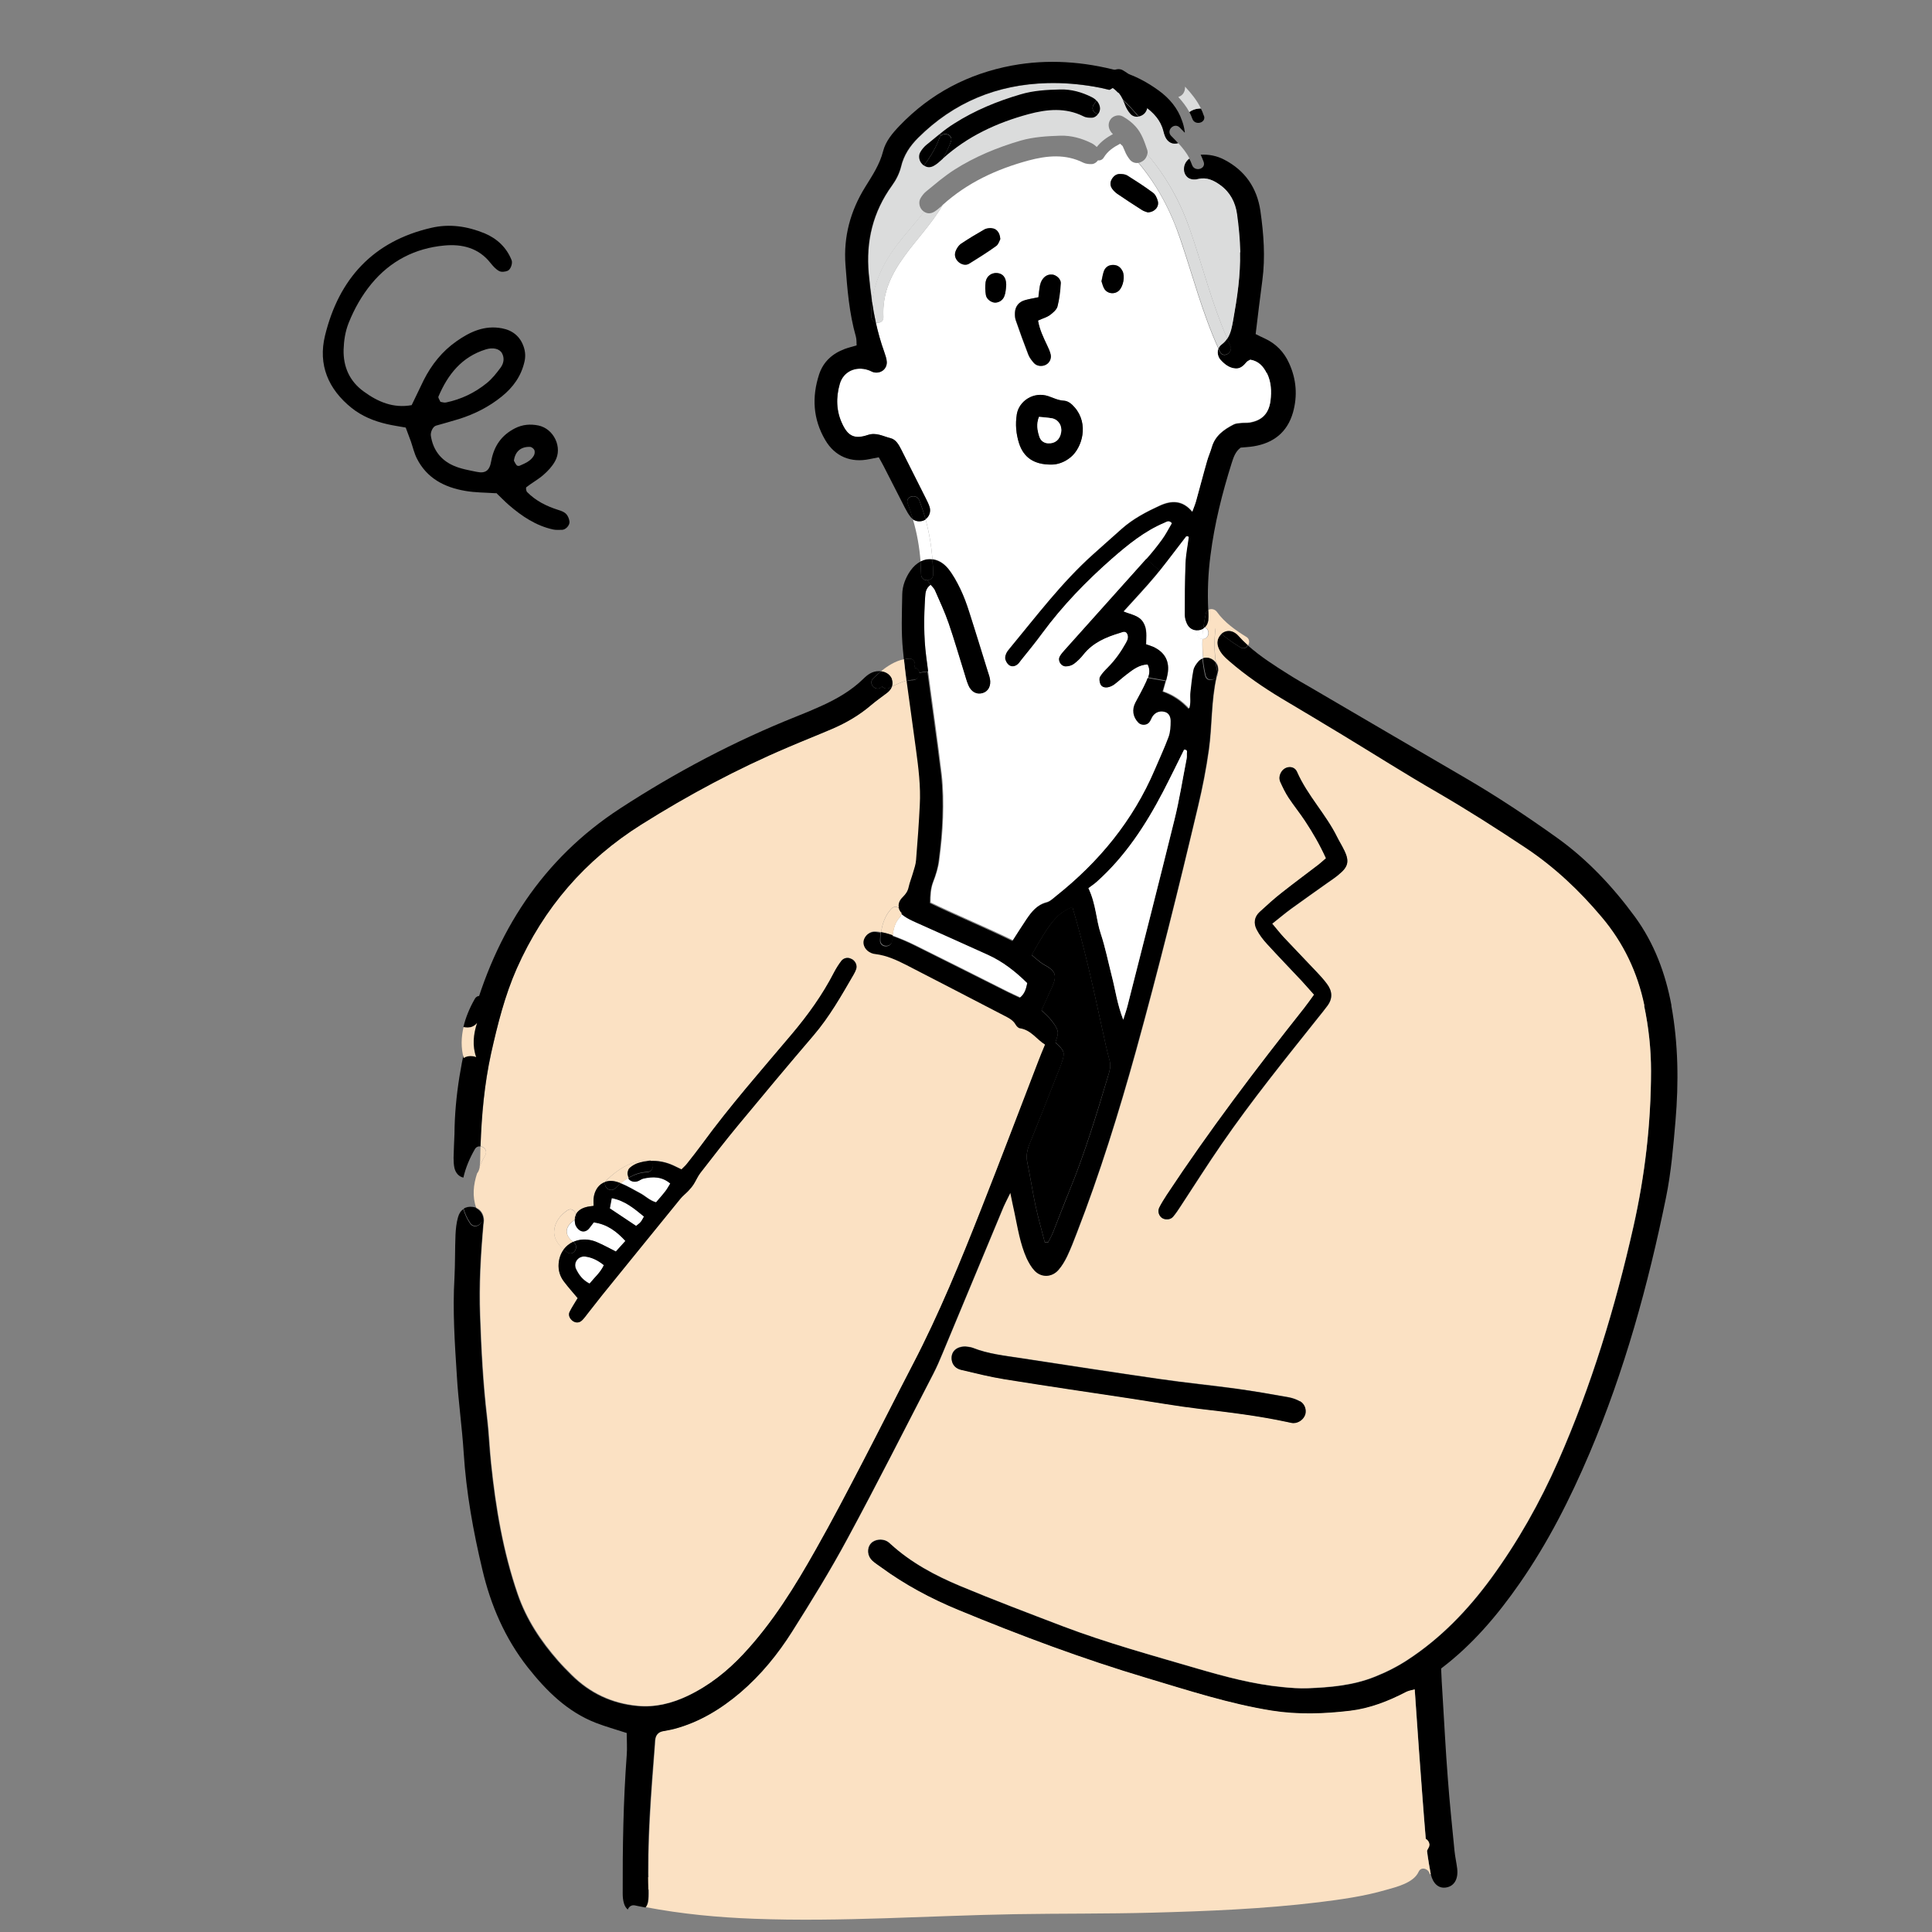 <?xml version="1.0" encoding="UTF-8"?>
<svg id="_レイヤー_2" data-name="レイヤー 2" xmlns="http://www.w3.org/2000/svg" width="130" height="130" viewBox="0 0 130 130">
  <rect x="0" y="0" width="130" height="130" fill="#808080" stroke="none"/>
  <defs>
    <style>
      .cls-1 {
        fill: none;
      }

      .cls-2 {
        fill: #fff;
      }

      .cls-3 {
        fill: #fbe1c3;
      }

      .cls-4 {
        fill: #dbdcdc;
      }

      .cls-5 {
        fill-rule: evenodd;
      }
    </style>
  </defs>
  <g id="top">
    <g>
      <rect class="cls-1" width="130" height="130"/>
      <g>
        <path d="m74.67,71.39c.09.35,0,.65-.1.97-.79,2.61-1.57,5.22-2.61,7.75-.38.92-.73,1.86-1.1,2.79-.09.24-.22.46-.34.69-.07,0-.15,0-.22-.01-.21-.83-.45-1.66-.63-2.5-.2-.94-.34-1.9-.54-2.84-.1-.45-.02-.84.14-1.26.64-1.57,1.25-3.15,1.88-4.73.1-.25.2-.49.29-.75.23-.69.19-.8-.42-1.36.06-.25.2-.52.15-.75-.06-.27-.26-.53-.44-.76-.18-.23-.41-.42-.65-.66.19-.41.36-.8.54-1.19.1-.21.2-.42.28-.64.18-.51.07-.8-.39-1.09-.17-.1-.34-.19-.5-.31-.21-.16-.41-.33-.59-.49,1.28-2.28,1.71-2.79,2.74-3.23.81,2.7,1.41,5.46,2.01,8.22.15.72.31,1.43.5,2.14Z"/>
        <path class="cls-2" d="m45.11,79.62c-.13.2-.22.37-.33.52-.2.26-.42.5-.63.75-.45-.13-.73-.44-1.08-.62-.43-.22-.85-.48-1.29-.66.16-.14.33-.26.51-.36,0,.02.02.03.03.05.12.17.37.24.63.15.13-.04.24-.14.36-.17.63-.13,1.24-.15,1.81.33Z"/>
        <path class="cls-2" d="m43.34,81.86c-.09.15-.14.27-.22.36-.08.1-.19.17-.31.27-.6-.4-1.17-.78-1.77-1.18.04-.22.08-.43.13-.69.9.17,1.51.7,2.17,1.24Z"/>
        <path class="cls-2" d="m42.08,83.51c-.23.26-.43.47-.64.71-.29-.15-.55-.29-.82-.42-.24-.11-.48-.24-.73-.31-.48-.13-.93-.1-1.31.08-.59-.43-.59-.99.01-1.42.03-.02.06-.05.09-.08,0,.09,0,.19.03.29.03.17.18.36.33.45.21.12.45.06.62-.16.1-.13.2-.26.3-.39.9.12,1.54.6,2.13,1.25Z"/>
        <path class="cls-2" d="m40.64,85.13c-.23.5-.63.83-.96,1.24-.47-.25-.72-.59-.9-.97-.21-.43.13-.9.61-.85.47.05.87.27,1.26.58Z"/>
        <path class="cls-2" d="m69.15,66.12c-.08.39-.17.73-.5.99-.29-.14-.56-.26-.83-.39-2.08-1.05-4.16-2.1-6.25-3.13-.48-.24-.99-.45-1.5-.64.04-.45.16-.9.47-1.22.09-.09.12-.19.11-.29.06.07.13.13.22.19.24.17.52.29.79.42,1.61.73,3.22,1.45,4.83,2.17,1.01.46,1.87,1.13,2.66,1.91Z"/>
        <path d="m112.46,67.66c.47,2.58.5,5.17.28,7.77-.15,1.73-.29,3.45-.64,5.16-1.2,5.88-2.79,11.65-5.14,17.19-1.31,3.08-2.81,6.04-4.72,8.78-1.49,2.14-3.17,4.12-5.27,5.71.03.63.05,1.16.09,1.69.12,1.9.21,3.79.36,5.69.12,1.63.29,3.25.45,4.88.04.4.13.79.18,1.19.09.73-.21,1.22-.78,1.29-.47.06-.84-.26-.99-.88,0-.04-.02-.08-.02-.12-.13-.72-.25-1.45-.31-2.18-.17-1.99-.31-3.99-.46-5.98-.1-1.36-.19-2.72-.29-4.16-.22.06-.41.09-.57.17-1.19.62-2.44,1.11-3.77,1.27-1.76.21-3.51.27-5.28-.01-2.87-.46-5.63-1.37-8.4-2.19-4.31-1.28-8.52-2.86-12.68-4.58-1.85-.77-3.61-1.71-5.23-2.89-.19-.14-.39-.26-.56-.42-.35-.33-.39-.84-.11-1.17.24-.28.75-.35,1.1-.15.09.05.16.12.24.19,1.37,1.25,2.99,2.12,4.68,2.82,2.27.95,4.58,1.82,6.88,2.7,2.96,1.12,6.01,1.96,9.05,2.85,1.89.55,3.78,1.06,5.75,1.25.56.05,1.13.1,1.69.08,1.53-.06,3.06-.19,4.51-.77.78-.31,1.52-.68,2.22-1.14,2.23-1.46,4.05-3.35,5.62-5.49,1.79-2.46,3.28-5.09,4.51-7.88,2.24-5.08,3.84-10.35,5.06-15.76.78-3.46,1.18-6.96,1.19-10.5,0-1.47-.16-2.93-.46-4.37-.46-2.22-1.4-4.21-2.88-5.96-1.5-1.76-3.16-3.33-5.08-4.63-1.96-1.32-3.96-2.59-6.01-3.77-2.14-1.23-4.22-2.56-6.32-3.83-1.37-.83-2.74-1.65-4.12-2.47-1.23-.73-2.41-1.54-3.5-2.49-.3-.26-.6-.53-.75-.92-.12-.3-.1-.59.11-.85.03-.04.07-.08.11-.12.4.34.83.64,1.26.9.21.13.42.04.52-.12.83.74,1.77,1.34,2.71,1.93.5.32,1.03.62,1.55.92,3.45,2.02,6.9,4.04,10.35,6.05,2.13,1.24,4.19,2.61,6.19,4.04,2.05,1.47,3.76,3.3,5.24,5.32,1.29,1.77,2.05,3.8,2.45,5.96Z"/>
        <path class="cls-3" d="m110.63,67.68c.3,1.44.46,2.89.46,4.37,0,3.55-.41,7.04-1.19,10.5-1.22,5.41-2.82,10.68-5.06,15.76-1.23,2.79-2.71,5.42-4.51,7.88-1.57,2.14-3.38,4.03-5.62,5.49-.7.46-1.44.83-2.22,1.14-1.45.58-2.97.71-4.51.77-.56.02-1.13-.02-1.69-.08-1.97-.19-3.86-.7-5.75-1.25-3.03-.89-6.09-1.72-9.05-2.85-2.3-.88-4.61-1.75-6.88-2.7-1.69-.71-3.31-1.57-4.68-2.82-.07-.07-.15-.14-.24-.19-.35-.2-.86-.13-1.1.15-.28.33-.25.84.11,1.17.17.16.37.28.56.42,1.62,1.19,3.38,2.13,5.23,2.89,4.16,1.72,8.36,3.29,12.68,4.58,2.78.83,5.53,1.73,8.4,2.19,1.76.28,3.52.22,5.28.01,1.33-.16,2.58-.65,3.77-1.27.16-.08.35-.11.57-.17.1,1.44.19,2.8.29,4.16.15,2,.29,3.99.46,5.98.06.73.17,1.45.31,2.18,0,.04.02.08.02.12h-.07c-.04-.34-.56-.56-.74-.17-.34.76-1.5,1.03-2.21,1.23-1.47.43-3.01.64-4.53.83-3.72.45-7.48.6-11.22.7-3.05.08-6.1.05-9.15.1-5.86.1-11.72.53-17.59.31-2.45-.09-4.89-.32-7.3-.78.08-.1.13-.22.16-.36.04-.23.05-.47.04-.7-.11-3.31.17-6.59.42-9.88,0-.1.01-.2.02-.3.03-.34.2-.56.54-.62.26-.05.52-.09.78-.16,1.67-.45,3.12-1.33,4.42-2.44,1.38-1.18,2.52-2.58,3.48-4.1,1.3-2.05,2.58-4.13,3.73-6.27,1.98-3.66,3.85-7.38,5.77-11.08.23-.44.43-.9.62-1.37,1.37-3.29,2.74-6.58,4.11-9.87.11-.27.25-.52.46-.94.12.56.19.95.28,1.33.22,1.04.38,2.1.82,3.08.14.3.3.6.53.83.46.48,1.16.46,1.59-.03.24-.27.43-.6.59-.92.24-.51.45-1.04.65-1.57,1.55-4.01,2.83-8.11,3.98-12.25,1.51-5.46,2.87-10.95,4.18-16.46.3-1.26.55-2.53.73-3.82.22-1.63.15-3.29.52-4.9.06-.07.09-.17.07-.28,0-.02.01-.04.02-.07,0-.03.01-.06.01-.1.01-.19-.05-.38-.16-.53-.12-.76-.12-1.54-.02-2.3.13.13.27.25.41.37-.04.03-.07.07-.11.12-.2.26-.23.54-.11.85.15.39.45.66.75.92,1.09.94,2.27,1.75,3.5,2.49,1.38.82,2.75,1.64,4.12,2.47,2.11,1.28,4.19,2.6,6.32,3.83,2.05,1.19,4.04,2.46,6.01,3.77,1.93,1.29,3.59,2.86,5.08,4.63,1.48,1.75,2.42,3.74,2.88,5.96Zm-20.58-8.81c.66-.53.76-.9.41-1.64-.14-.3-.32-.58-.47-.88-.76-1.56-2.01-2.81-2.71-4.41-.19-.44-.81-.4-1.06.02-.13.22-.16.45-.06.67.16.36.34.72.56,1.06.35.53.75,1.02,1.1,1.55.53.8,1.01,1.63,1.41,2.52-.19.17-.34.3-.49.42-.82.63-1.66,1.24-2.46,1.88-.52.41-1.01.86-1.51,1.31-.37.34-.41.77-.2,1.19.18.35.43.67.7.97.76.84,1.55,1.65,2.33,2.48.27.29.53.59.83.93-.24.33-.45.63-.67.91-3.24,4.07-6.38,8.21-9.24,12.56-.18.28-.36.56-.51.86-.13.25-.02.56.2.7.22.14.55.12.73-.09.19-.22.36-.48.52-.73.92-1.39,1.81-2.8,2.75-4.17,2.03-2.94,4.27-5.71,6.49-8.5.21-.26.42-.52.62-.79.37-.49.34-.99-.02-1.47-.2-.27-.42-.52-.65-.76-.76-.8-1.52-1.59-2.27-2.39-.25-.26-.47-.55-.77-.91.5-.4.88-.72,1.28-1.01.81-.59,1.63-1.16,2.44-1.74.25-.17.49-.34.73-.53Zm-2.22,36.27c.08-.32-.05-.68-.37-.86-.23-.13-.49-.22-.74-.27-1.18-.21-2.36-.41-3.54-.58-1.71-.24-3.43-.4-5.15-.65-3.13-.45-6.25-.94-9.37-1.41-1.08-.16-2.18-.28-3.21-.69-.18-.07-.39-.07-.5-.09-.64,0-.98.38-.92.89.05.38.3.6.64.68.97.23,1.94.48,2.92.63,2.85.46,5.72.87,8.58,1.31,1.51.23,3.02.5,4.54.68,1.98.23,3.96.47,5.92.89.13.03.26.07.39.07.38,0,.73-.27.81-.62Z"/>
        <path class="cls-3" d="m96.19,124.06c0,.07,0,.15-.04.23-.46,1.04-2,1.43-2.98,1.69-3.25.84-6.69,1.06-10.03,1.25-3.47.2-6.95.28-10.43.3-4.35.03-8.69.17-13.04.31-5.72.18-11.53.26-17.16-.92-.27-.06-.34-.3-.26-.51.15.13.35.19.58.18.25-.01.46-.13.61-.31,2.41.46,4.85.69,7.3.78,5.87.22,11.72-.21,17.59-.31,3.05-.05,6.1-.02,9.15-.1,3.74-.1,7.5-.25,11.22-.7,1.52-.18,3.06-.4,4.53-.83.71-.21,1.87-.48,2.21-1.23.18-.4.69-.18.74.18Z"/>
        <path d="m90.46,57.23c.35.74.26,1.11-.41,1.64-.23.19-.48.36-.73.53-.81.58-1.63,1.15-2.44,1.74-.4.29-.78.62-1.28,1.01.31.36.53.65.77.91.75.8,1.52,1.59,2.27,2.39.23.24.45.49.65.76.36.48.39.98.02,1.47-.2.27-.41.53-.62.79-2.22,2.79-4.47,5.56-6.49,8.5-.95,1.37-1.84,2.78-2.75,4.17-.16.25-.33.5-.52.73-.18.21-.52.22-.73.09-.22-.14-.32-.45-.2-.7.15-.3.33-.58.51-.86,2.87-4.34,6.01-8.48,9.24-12.56.22-.28.43-.58.67-.91-.31-.34-.56-.64-.83-.93-.78-.83-1.56-1.64-2.33-2.48-.27-.29-.52-.62-.7-.97-.22-.42-.17-.85.2-1.19.49-.45.98-.9,1.51-1.31.81-.64,1.64-1.25,2.46-1.88.15-.12.3-.26.49-.42-.4-.89-.88-1.72-1.41-2.52-.35-.53-.75-1.02-1.1-1.55-.22-.33-.39-.69-.56-1.06-.1-.22-.07-.45.06-.67.25-.42.86-.47,1.06-.02.7,1.6,1.95,2.86,2.71,4.41.15.3.33.58.47.88Z"/>
        <path d="m87.47,94.28c.31.18.44.53.37.86-.09.35-.44.62-.81.62-.13,0-.26-.05-.39-.07-1.95-.42-3.93-.66-5.92-.89-1.52-.18-3.03-.45-4.54-.68-2.86-.43-5.72-.85-8.58-1.31-.98-.16-1.95-.4-2.92-.63-.34-.08-.59-.3-.64-.68-.06-.51.28-.89.92-.89.11.02.31.02.5.09,1.03.41,2.13.52,3.21.69,3.12.48,6.24.96,9.37,1.41,1.71.25,3.43.42,5.15.65,1.19.16,2.36.37,3.54.58.26.05.51.14.74.27Z"/>
        <path d="m86.74,24.44c.49,1.07.58,2.19.26,3.32-.38,1.32-1.3,2.05-2.64,2.27-.29.05-.59.06-.88.09-.36.27-.48.66-.6,1.03-.64,2.03-1.16,4.09-1.43,6.22-.16,1.23-.21,2.45-.15,3.68-.07.04-.14.12-.16.23-.07.31-.12.61-.16.92-.02,0-.04,0-.05,0-.18,0-.3.1-.36.23-.32.01-.59-.15-.73-.46-.08-.18-.14-.38-.14-.57,0-1.16,0-2.33.05-3.49.02-.6.15-1.19.22-1.77-.04-.03-.06-.05-.09-.05-.03,0-.07,0-.09.03-.59.76-1.16,1.53-1.76,2.28l-.9-.77c.38-.42.73-.87,1.06-1.32.25-.34.44-.73.65-1.08-.2-.22-.35-.09-.49-.03-1.34.57-2.46,1.47-3.53,2.41-1.73,1.52-3.33,3.17-4.7,5.03-.45.62-.94,1.21-1.42,1.81-.08.1-.16.22-.26.3-.17.13-.39.16-.56.03-.12-.09-.21-.26-.25-.4-.03-.12.01-.27.06-.38.05-.12.14-.23.22-.33,1.8-2.18,3.51-4.45,5.63-6.35.64-.58,1.29-1.15,1.94-1.73.76-.67,1.64-1.14,2.55-1.55.79-.36,1.54-.38,2.19.41.1-.28.18-.49.25-.7.25-.9.49-1.8.74-2.7.09-.32.23-.63.32-.94.22-.77.81-1.19,1.47-1.53.14-.07.32-.08.48-.1.2-.02.4,0,.6-.03.84-.14,1.29-.61,1.4-1.46.08-.64.05-1.27-.24-1.86-.23-.46-.56-.82-1.11-.92-.09.06-.19.09-.25.16-.2.24-.42.46-.75.43-.42-.03-.74-.29-1.01-.59-.17-.19-.23-.5-.14-.74.03.07.06.14.1.21.22.47.92.06.7-.41-.07-.15-.14-.31-.21-.47.25-.37.31-.8.4-1.25.27-1.51.5-3.03.46-4.57-.02-.87-.1-1.73-.22-2.59-.11-.78-.45-1.46-1.12-1.94-.45-.32-.92-.55-1.49-.41-.06.02-.13.03-.2.03-.28.01-.53-.07-.67-.33-.16-.29-.11-.68.11-.93.05-.06.11-.11.17-.16.08.14.14.29.2.45.17.49.96.28.78-.21-.06-.17-.13-.33-.2-.48.55-.03,1.08.07,1.58.33,1.41.73,2.21,1.9,2.44,3.45.22,1.55.34,3.11.13,4.68-.16,1.19-.3,2.37-.45,3.61.19.09.39.2.6.29.76.35,1.31.91,1.65,1.67Z"/>
        <path class="cls-2" d="m85.25,25.1c.29.59.32,1.22.24,1.86-.11.85-.56,1.32-1.4,1.46-.2.03-.4,0-.6.03-.16.02-.34.02-.48.1-.66.34-1.25.76-1.47,1.53-.09.32-.23.62-.32.94-.26.9-.49,1.8-.74,2.7-.06.22-.15.43-.25.7-.66-.79-1.41-.77-2.19-.41-.91.42-1.79.88-2.55,1.55-.65.58-1.29,1.15-1.94,1.73-2.12,1.9-3.82,4.17-5.63,6.35-.09.1-.17.21-.22.33-.05.12-.09.27-.06.38.04.15.13.31.25.4.17.13.39.1.56-.03.1-.07.18-.19.26-.3.48-.6.97-1.19,1.42-1.81,1.37-1.86,2.97-3.51,4.7-5.03,1.08-.94,2.19-1.85,3.53-2.41.14-.06.29-.19.49.03-.21.35-.4.74-.65,1.08-.33.46-.69.9-1.06,1.32-1.82,2.04-3.65,4.07-5.47,6.11-.13.15-.27.3-.36.47-.14.28.1.66.41.65.19,0,.4-.06.55-.17.24-.18.46-.39.64-.63.63-.8,1.51-1.17,2.45-1.45.15-.04.31-.15.46,0,.15.24.07.45-.04.66-.34.62-.74,1.19-1.24,1.68-.19.19-.38.38-.51.61-.07.12-.04.32.01.46.08.21.29.28.49.25.16-.03.32-.1.45-.19.29-.22.56-.47.85-.69.41-.32.83-.64,1.4-.66.16.32.14.61.04.87-.03.08-.06.15-.09.23-.21.49-.48.95-.73,1.42-.25.48-.18.97.2,1.36.19.19.55.2.72-.02.1-.13.14-.3.24-.43.2-.26.49-.35.8-.28.31.07.41.36.41.62,0,.36-.02.74-.14,1.07-.27.75-.61,1.47-.93,2.21-1.46,3.42-3.74,6.2-6.64,8.5-.21.16-.42.38-.66.44-.64.16-1,.63-1.34,1.13-.32.47-.61.94-.94,1.45-1.85-.9-3.72-1.67-5.55-2.55,0-.52.02-.97.2-1.42.18-.46.33-.95.39-1.44.13-.96.22-1.92.25-2.89.03-.96.02-1.94-.09-2.89-.28-2.31-.61-4.62-.92-6.93-.04-.33-.09-.67-.13-1-.17-1.33-.15-2.66-.07-3.99.02-.3.04-.59.37-.83.1.13.23.24.29.37.32.73.66,1.45.92,2.21.38,1.1.7,2.22,1.05,3.33.09.29.17.58.28.85.19.45.55.64.95.53.39-.11.59-.49.5-.96-.03-.16-.09-.32-.14-.48-.41-1.33-.82-2.67-1.25-4-.17-.54-.37-1.07-.61-1.58-.23-.48-.49-.96-.82-1.36-.31-.37-.67-.58-1.05-.62-.07-.91-.22-1.8-.46-2.68.25-.17.37-.51.27-.82-.06-.19-.15-.37-.24-.55-.55-1.1-1.11-2.2-1.66-3.3-.17-.34-.36-.69-.73-.78-.5-.13-.96-.41-1.54-.21-.87.29-1.31.07-1.69-.72-.42-.88-.44-1.81-.18-2.73.24-.83,1.08-1.21,1.92-.92.13.04.24.12.37.15.47.1.89-.23.87-.7-.01-.22-.1-.45-.17-.67-.23-.65-.42-1.32-.57-1.99.24.07.53-.06.51-.37-.17-3.26,2.53-5.03,3.99-7.54,1.66-1.5,3.63-2.41,5.77-2.99,1.24-.33,2.49-.46,3.7.15.17.08.39.1.58.09.15-.01.3-.11.4-.25.14.02.29-.03.39-.19.27-.45.67-.7,1.1-.93.06.05.11.11.17.16.05.11.1.22.15.34.08.21.21.42.35.59.15.17.36.23.56.2,1.27,1.51,2.17,3.21,2.82,5.15.84,2.47,1.48,4.97,2.56,7.35-.09.24-.03.55.14.74.27.3.59.56,1.01.59.33.03.55-.19.75-.43.06-.07.16-.11.25-.16.56.09.88.45,1.11.92Zm-8.03-10.81c.47-.01.79-.37.69-.75-.05-.21-.17-.46-.33-.58-.56-.42-1.14-.79-1.73-1.16-.13-.08-.32-.09-.48-.1-.25,0-.43.14-.56.35-.13.23-.12.45.03.65.1.13.22.25.35.34.54.37,1.1.74,1.66,1.09.13.08.3.12.37.15Zm-1.92,5.25c.29-.3.4-.95.22-1.31-.13-.26-.33-.41-.63-.41-.3,0-.52.15-.62.42-.08.22-.11.45-.16.68.05.16.09.33.17.47.2.38.73.44,1.02.14Zm-3.24,11.21c.75-.64,1.21-2.21.26-3.33-.2-.23-.43-.44-.74-.46-.37-.02-.69-.18-1.03-.3-1.01-.34-1.99.35-2.13,1.21-.11.68-.05,1.32.15,1.96.31.96,1.01,1.44,2.17,1.43.41,0,.9-.16,1.32-.51Zm-.69-11.68c.02-.28-.3-.56-.58-.59-.3-.03-.52.12-.67.34-.09.13-.14.3-.17.46-.04.22-.06.45-.09.72-.31.06-.6.11-.88.19-.43.11-.68.42-.7.85,0,.16,0,.34.05.49.27.78.55,1.56.85,2.33.08.21.23.4.38.57.2.22.57.25.82.1.22-.13.36-.4.3-.68-.05-.22-.15-.43-.25-.64-.24-.51-.49-1.01-.6-1.64.32-.15.59-.22.8-.37s.45-.35.51-.58c.13-.5.19-1.04.22-1.56Zm-3.69.31c.01-.19.02-.22.02-.25,0-.45-.23-.73-.61-.75-.38-.03-.71.21-.77.61-.04.29-.03.59.02.88.05.29.4.52.66.5.29-.03.5-.2.59-.46.07-.21.08-.45.1-.52Zm-.38-3.3c-.02-.43-.26-.7-.57-.72-.16,0-.35,0-.48.08-.55.31-1.08.63-1.6.98-.15.1-.27.29-.34.47-.11.26-.05.52.17.73.2.19.5.27.73.13.62-.38,1.24-.76,1.82-1.19.16-.12.22-.37.28-.47Z"/>
        <path class="cls-3" d="m83.86,42.85c.23.14.23.4.12.58-.24-.21-.47-.44-.68-.68-.04-.05-.1-.09-.15-.13-.31-.22-.68-.21-.95.03-.14-.12-.28-.24-.41-.37-.1.76-.1,1.54.02,2.3-.09-.12-.2-.21-.34-.27-.16-.07-.34-.07-.51-.02-.04-.43-.06-.86-.04-1.29h.01c.47,0,.52-.65.15-.79.12-.11.2-.27.23-.46.02-.16.02-.33.01-.5,0-.07,0-.14-.01-.21.18-.11.45-.05.58.14.5.7,1.25,1.23,1.98,1.68Z"/>
        <path d="m83.97,43.43c-.11.16-.31.25-.52.12-.44-.27-.87-.56-1.26-.9.27-.24.64-.26.95-.03.05.04.11.08.15.13.22.24.45.47.68.68Z"/>
        <path class="cls-4" d="m83.44,16.97c.04,1.54-.19,3.05-.46,4.57-.08.44-.15.88-.4,1.25-1.05-2.4-1.67-4.93-2.53-7.39-.65-1.87-1.59-3.54-2.85-5.01,0-.03.01-.06.02-.09,0-.06,0-.14-.02-.2-.19-.56-.38-1.14-.79-1.59-.24-.27-.54-.49-.85-.67-.28-.16-.64-.05-.81.16-.21.26-.2.62.03.91.03.04.07.08.11.11-.42.23-.79.49-1.09.87-.09-.09-.21-.18-.34-.25-.66-.33-1.37-.53-2.11-.51-.9.03-1.79.08-2.67.33-1.57.46-3.08,1.08-4.46,1.96-.33.21-.65.45-.97.7-.31.25-.62.51-.93.76-.15.12-.28.29-.38.46-.15.26-.08.62.13.82.03.03.07.06.11.09-.57.76-1.24,1.47-1.8,2.21-.88,1.15-1.52,2.42-1.69,3.82-.09-.61-.16-1.23-.22-1.86-.2-2.18.28-4.16,1.57-5.94.27-.37.49-.81.6-1.25.19-.78.6-1.4,1.15-1.95,2.4-2.39,5.31-3.59,8.69-3.68,1.07-.03,2.13.06,3.18.24,1.23.21,2.39.59,3.41,1.34.58.42,1.04.93,1.23,1.64.03.13.07.26.12.38.17.38.51.55.87.44.29.31.55.64.75,1.02-.06.05-.12.1-.17.16-.22.25-.27.65-.11.93.15.26.39.35.67.33.07,0,.13-.02.2-.03.57-.14,1.04.08,1.49.41.66.48,1.01,1.16,1.12,1.94.12.86.2,1.72.22,2.59Z"/>
        <path d="m82.79,23.25c.22.47-.48.88-.7.41-.03-.07-.06-.14-.1-.21.04-.1.1-.19.19-.26.17-.12.3-.26.39-.41.07.16.14.31.21.47Z"/>
        <path class="cls-4" d="m82.58,22.78c-.1.15-.22.28-.39.41-.09.07-.16.16-.19.26-1.08-2.38-1.72-4.88-2.56-7.35-.66-1.93-1.56-3.64-2.82-5.15.06,0,.11-.03.16-.05.24-.11.36-.29.42-.52,1.25,1.47,2.19,3.14,2.85,5.01.86,2.47,1.48,5,2.53,7.39Z"/>
        <path d="m81.8,44.58c.11.15.17.33.16.53,0,.03,0,.07-.01.1,0,.02-.01.04-.02.07,0-.01,0-.03,0-.05-.05-.21-.09-.43-.12-.64Z"/>
        <path class="cls-4" d="m81.93,45.27c.01.11-.01.21-.07.28.02-.09.04-.19.07-.28Z"/>
        <path d="m81.92,45.22s0,.03,0,.05c-.03.09-.05.19-.07.28-.18.25-.63.27-.72-.11-.09-.38-.15-.76-.19-1.15.17-.06.35-.05.51.02.14.06.26.15.34.27.03.22.07.43.12.64Z"/>
        <path d="m81.85,45.55c-.37,1.61-.29,3.27-.52,4.9-.18,1.29-.43,2.56-.73,3.82-1.3,5.51-2.67,11-4.18,16.46-1.15,4.14-2.42,8.24-3.98,12.25-.2.53-.41,1.06-.65,1.57-.16.33-.35.65-.59.92-.44.49-1.14.51-1.59.03-.22-.23-.39-.54-.53-.83-.44-.98-.6-2.04-.82-3.08-.09-.38-.16-.77-.28-1.33-.2.42-.34.67-.46.94-1.37,3.29-2.74,6.58-4.11,9.87-.19.46-.39.92-.62,1.37-1.91,3.7-3.79,7.42-5.77,11.08-1.15,2.14-2.43,4.21-3.73,6.27-.96,1.52-2.1,2.92-3.48,4.1-1.31,1.11-2.75,1.99-4.42,2.44-.26.07-.52.11-.78.16-.34.06-.51.29-.54.62-.01.1-.01.2-.02.3-.26,3.29-.53,6.58-.42,9.88,0,.23,0,.47-.04.7-.03.14-.08.26-.16.36-.24-.04-.47-.09-.71-.14-.24-.05-.41.1-.48.28-.11-.1-.2-.23-.25-.4-.07-.22-.09-.46-.09-.69-.01-3.1.04-6.2.27-9.29.04-.49,0-.99,0-1.5-.74-.24-1.42-.43-2.07-.68-1.93-.75-3.34-2.16-4.59-3.74-1.53-1.95-2.49-4.17-3.05-6.56-.62-2.59-1.09-5.21-1.26-7.88-.11-1.73-.36-3.45-.46-5.18-.14-2.19-.29-4.39-.16-6.59.05-.96.03-1.93.07-2.9.02-.39.06-.8.17-1.18.07-.25.19-.43.36-.54.09.33.24.66.45.97.29.43.99.03.7-.41-.14-.2-.24-.42-.32-.63.32.13.52.44.53.84,0,.1-.02.2-.03.3-.18,2.03-.3,4.06-.22,6.09.08,2.3.2,4.59.47,6.88.12,1.03.16,2.06.27,3.09.31,2.99.81,5.94,1.79,8.79.59,1.71,1.55,3.16,2.73,4.5.29.33.59.63.9.94,1.23,1.22,2.71,1.92,4.43,2.08,1.19.11,2.32-.17,3.39-.68,1.43-.69,2.65-1.66,3.73-2.81,1.97-2.11,3.48-4.55,4.88-7.05,1.1-1.94,2.13-3.92,3.16-5.9,1.14-2.18,2.24-4.39,3.38-6.58,1.76-3.37,3.19-6.89,4.58-10.42,1.31-3.31,2.57-6.64,3.85-9.97.13-.34.28-.68.43-1.06-.56-.34-.94-.99-1.7-1.1-.11-.02-.23-.15-.29-.26-.18-.31-.49-.45-.78-.6-2.19-1.14-4.37-2.27-6.57-3.4-.65-.34-1.31-.65-2.06-.73-.1-.01-.2-.04-.29-.07-.38-.15-.6-.53-.51-.87.09-.35.44-.63.83-.59.11.01.22.03.34.05-.02.17-.03.35-.04.53-.01.52.8.52.81,0,0-.1,0-.21.02-.31.51.18,1.02.4,1.5.64,2.09,1.04,4.17,2.09,6.25,3.13.27.13.53.26.83.39.33-.26.42-.6.5-.99-.79-.78-1.64-1.45-2.66-1.91-1.61-.73-3.22-1.45-4.83-2.17-.27-.12-.55-.25-.79-.42-.09-.06-.16-.12-.22-.19,0-.13-.08-.24-.18-.32-.07-.25.02-.51.26-.75.2-.2.33-.38.39-.66.07-.32.2-.63.29-.95.08-.29.19-.58.21-.87.1-1.23.19-2.46.25-3.69.06-1.27-.1-2.53-.26-3.78-.2-1.53-.44-3.06-.63-4.6.16-.04.32-.07.48-.07.29-.01.42-.27.38-.49l.59-.08c.3,2.31.64,4.61.92,6.93.11.95.12,1.93.09,2.89-.03.96-.13,1.93-.25,2.89-.06.49-.21.98-.39,1.44-.17.45-.2.9-.2,1.42,1.83.88,3.7,1.65,5.55,2.55.33-.51.63-.99.94-1.45.34-.5.69-.96,1.34-1.13.24-.06.45-.27.66-.44,2.89-2.3,5.18-5.08,6.64-8.5.31-.73.65-1.46.93-2.21.12-.33.14-.71.14-1.07,0-.26-.1-.55-.41-.62-.31-.08-.6.02-.8.28-.1.13-.14.3-.24.43-.17.21-.53.21-.72.02-.38-.39-.45-.89-.2-1.36.25-.47.51-.93.73-1.42.03-.07.06-.15.09-.23l1.2.21c-.06.24-.13.47-.2.71q1,.35,1.75,1.16c.13-.38.04-.75.08-1.09.05-.49.1-.99.2-1.48.04-.21.19-.42.34-.6.09-.1.19-.17.31-.21.04.38.1.77.19,1.15.09.38.54.35.72.11Zm-2,5.18c-.01-.1.09-.28-.17-.29-.47.94-.94,1.9-1.42,2.84-1.18,2.26-2.56,4.37-4.48,6.08-.17.15-.37.28-.54.41.52,1.1.51,2.12.83,3.07.31.91.49,1.87.73,2.8.25.95.37,1.93.78,2.98.13-.42.23-.69.3-.98,1.06-4.16,2.12-8.32,3.15-12.49.32-1.32.53-2.67.8-4.01.02-.13.04-.27.03-.4Zm-5.28,21.64c.1-.32.19-.62.1-.97-.19-.71-.35-1.42-.5-2.14-.6-2.76-1.2-5.51-2.01-8.22-1.03.44-1.46.94-2.74,3.23.18.15.38.33.59.49.16.12.33.21.5.31.47.29.57.58.39,1.09-.08.22-.18.43-.28.64-.17.39-.35.78-.54,1.19.23.23.47.43.65.66.18.23.38.48.44.76.05.23-.1.5-.15.75.62.56.65.68.42,1.36-.08.25-.19.5-.29.75-.62,1.58-1.24,3.16-1.88,4.73-.17.41-.24.81-.14,1.26.2.94.34,1.9.54,2.84.18.84.42,1.67.63,2.5.07,0,.15,0,.22.01.11-.23.25-.45.34-.69.37-.93.72-1.86,1.1-2.79,1.04-2.53,1.83-5.14,2.61-7.75Z"/>
        <path d="m81.31,41.25c.01.17,0,.33-.01.5-.03.19-.11.35-.23.46-.03-.01-.06-.02-.09-.02.04-.31.09-.61.16-.92.02-.11.09-.19.16-.23,0,.07,0,.14.01.21Z"/>
        <path class="cls-2" d="m81.06,42.21c.37.14.32.79-.15.79h-.01c0-.23.03-.47.05-.7.04-.02.07-.05.11-.09Z"/>
        <path d="m81.01,7.78c.18.49-.61.7-.78.21-.06-.16-.12-.31-.2-.45.18-.13.38-.21.61-.23.05,0,.11-.01.16-.01.08.15.15.31.2.48Z"/>
        <path d="m80.97,42.19s.06.01.09.02c-.03.03-.07.06-.11.09,0-.03,0-.07.01-.11Z"/>
        <path d="m80.97,42.19s-.01.07-.01.11c-.09.06-.2.1-.31.11-.03,0-.06,0-.08,0,.05-.13.17-.23.36-.23.02,0,.04,0,.05,0Z"/>
        <path class="cls-2" d="m80.96,42.3c-.03.23-.04.47-.05.7-.33,0-.45-.34-.34-.58.03,0,.05,0,.08,0,.12-.02.22-.05.31-.11Z"/>
        <path class="cls-2" d="m80.91,43c-.02.43,0,.86.04,1.29-.12.04-.22.11-.31.21-.15.17-.3.38-.34.6-.1.49-.14.98-.2,1.48-.04.35.05.71-.08,1.09q-.75-.82-1.75-1.16c.06-.24.13-.47.2-.71.04-.14.07-.29.1-.43.16-.87-.19-1.49-.99-1.85-.14-.06-.3-.11-.45-.16,0-.53.09-1.03-.2-1.49-.29-.46-.81-.5-1.32-.72.77-.85,1.5-1.62,2.18-2.44.09-.11.17-.21.26-.32.6-.75,1.17-1.52,1.76-2.28.02-.02.06-.03.09-.03.02,0,.04.03.09.05-.07.58-.2,1.17-.22,1.77-.05,1.16-.05,2.33-.05,3.49,0,.19.06.39.14.57.14.31.41.47.73.46-.1.24.01.57.34.58Z"/>
        <path class="cls-4" d="m80.8,7.3c-.05,0-.11,0-.16.01-.23.02-.44.1-.61.23-.2-.37-.46-.7-.75-1.02,0,0,.01,0,.02,0,.28-.09.45-.34.44-.69.42.45.8.92,1.07,1.47Z"/>
        <path class="cls-2" d="m79.69,50.44c.26.02.16.19.17.29.01.13,0,.27-.03.4-.26,1.34-.47,2.69-.8,4.01-1.03,4.17-2.09,8.33-3.15,12.49-.07.29-.17.57-.3.98-.41-1.05-.53-2.03-.78-2.98-.24-.94-.43-1.89-.73-2.8-.32-.94-.31-1.97-.83-3.07.17-.13.37-.26.54-.41,1.92-1.71,3.3-3.82,4.48-6.08.49-.94.95-1.89,1.42-2.84Z"/>
        <path d="m79.72,8.82s0,.08,0,.11c-.11-.12-.23-.24-.34-.35-.37-.37-.94.2-.57.57.16.16.31.31.46.48-.36.11-.7-.05-.87-.44-.05-.12-.09-.25-.12-.38-.18-.72-.65-1.22-1.23-1.64-1.02-.75-2.18-1.13-3.41-1.34-1.05-.18-2.11-.27-3.18-.24-3.38.09-6.29,1.29-8.69,3.68-.55.55-.97,1.16-1.15,1.95-.11.44-.33.88-.6,1.25-1.29,1.78-1.77,3.76-1.57,5.94.06.62.13,1.24.22,1.86-.04.34-.05.69-.04,1.05.01.21.14.33.3.37.15.67.33,1.33.57,1.99.07.22.16.44.17.67.02.48-.4.8-.87.7-.13-.03-.24-.11-.37-.15-.84-.29-1.68.09-1.92.92-.27.92-.25,1.85.18,2.73.38.8.82,1.01,1.69.72.58-.2,1.04.09,1.54.21.37.09.56.45.73.78.55,1.1,1.11,2.2,1.66,3.3.09.18.18.36.24.55.1.31-.02.65-.27.82-.12-.43-.26-.85-.42-1.27-.18-.48-.97-.28-.78.21.13.35.25.7.35,1.06-.05-.03-.09-.07-.13-.11-.17-.2-.3-.44-.42-.67-.47-.92-.94-1.84-1.41-2.76-.1-.2-.22-.4-.34-.62-.23.04-.42.08-.61.12-1.26.27-2.34-.17-2.99-1.28-.83-1.41-.91-2.9-.41-4.43.28-.84.89-1.39,1.72-1.7.25-.09.5-.15.8-.24-.01-.21,0-.41-.05-.59-.45-1.58-.58-3.21-.7-4.83-.14-1.89.33-3.63,1.33-5.24.47-.76.97-1.5,1.2-2.4.17-.68.64-1.23,1.13-1.74,2.08-2.16,4.61-3.48,7.54-4.03,2.43-.45,4.84-.27,7.22.37.98.26,1.86.73,2.67,1.32.71.52,1.27,1.18,1.56,2.03.08.22.14.45.17.68Z"/>
        <path d="m77.57,43.51c.8.36,1.15.98.99,1.85-.03.15-.06.29-.1.43l-1.2-.21c.09-.27.12-.56-.04-.87-.57.02-.98.34-1.4.66-.29.22-.56.47-.85.69-.13.09-.29.17-.45.19-.2.03-.42-.03-.49-.25-.05-.14-.08-.35-.01-.46.13-.22.32-.42.51-.61.5-.5.9-1.07,1.24-1.68.12-.21.2-.43.04-.66-.15-.15-.31-.04-.46,0-.93.28-1.81.65-2.45,1.45-.18.23-.4.45-.64.63-.15.11-.36.17-.55.17-.31,0-.55-.37-.41-.65.09-.17.22-.32.36-.47,1.82-2.04,3.65-4.07,5.47-6.11l.9.77c-.09.11-.17.21-.26.32-.68.82-1.41,1.58-2.18,2.44.51.22,1.03.26,1.32.72.29.46.21.96.2,1.49.15.05.31.1.45.16Z"/>
        <path d="m77.91,13.54c.09.38-.22.74-.69.75-.07-.03-.23-.06-.37-.15-.56-.35-1.11-.72-1.66-1.09-.13-.09-.26-.21-.35-.34-.14-.2-.16-.42-.03-.65.13-.22.3-.36.56-.35.16,0,.35.02.48.1.59.37,1.18.75,1.73,1.16.17.12.28.37.33.58Z"/>
        <path d="m77.22,7.18s-.01.06-.02.09c-.45-.52-.93-1.02-1.46-1.49-.14-.13-.32-.15-.49-.06-.12.06-.24.13-.36.19-.04-.03-.08-.07-.11-.11-.23-.29-.25-.65-.03-.91.18-.22.54-.32.81-.16.31.18.61.41.85.67.41.45.59,1.03.79,1.59.02.06.02.13.02.2Z"/>
        <path d="m77.2,7.27c-.06.24-.19.42-.42.52-.05.02-.11.04-.16.05-.33-.39-.68-.77-1.06-1.13-.15-.31-.34-.58-.64-.79-.01,0-.02-.02-.03-.03.12-.06.24-.13.36-.19.17-.09.35-.06.49.06.53.47,1.01.97,1.46,1.49Z"/>
        <path d="m76.61,7.85c-.2.03-.42-.03-.56-.2-.15-.17-.27-.38-.35-.59-.04-.12-.09-.23-.15-.34.38.36.73.74,1.06,1.13Z"/>
        <path d="m75.53,18.23c.18.36.06,1.01-.22,1.31-.3.3-.82.24-1.02-.14-.08-.14-.11-.31-.17-.47.05-.24.09-.47.16-.68.1-.27.32-.42.62-.42.3,0,.5.15.63.41Z"/>
        <path class="cls-4" d="m75.55,6.72c-.06-.06-.11-.11-.17-.16-.44.23-.83.48-1.1.93-.1.16-.25.21-.39.19.08-.12.13-.26.13-.38,0-.18-.09-.36-.23-.51.3-.37.67-.64,1.09-.87.01.01.02.02.03.03.29.21.49.48.64.79Z"/>
        <path d="m74.02,7.29c0,.13-.04.27-.13.38-.26-.04-.49-.31-.31-.6.06-.11.14-.21.21-.3.14.15.22.33.23.51Z"/>
        <path d="m73.79,6.77c-.07.09-.15.19-.21.3-.18.29.05.56.31.6-.1.14-.24.24-.4.25-.19.01-.41,0-.58-.09-1.22-.61-2.47-.48-3.7-.15-2.14.58-4.11,1.49-5.77,2.99.21-.37.4-.76.55-1.16.15-.42-.39-.63-.67-.39l-.08-.11c.31-.25.63-.49.97-.7,1.38-.88,2.89-1.5,4.46-1.96.87-.26,1.77-.31,2.67-.33.74-.02,1.45.18,2.11.51.14.07.25.15.34.25Z"/>
        <path d="m72.32,27.42c.96,1.11.5,2.69-.26,3.33-.42.36-.92.52-1.32.51-1.15.01-1.86-.47-2.17-1.43-.2-.63-.26-1.28-.15-1.96.14-.87,1.12-1.56,2.13-1.21.34.12.66.28,1.03.3.31.02.54.23.74.46Zm-.92,1.67c.08-.46-.19-.87-.64-.95-.26-.05-.52-.06-.84-.09-.19.49-.11.92.02,1.32.08.26.28.44.58.46.47.03.8-.24.89-.74Z"/>
        <path class="cls-2" d="m70.76,28.14c.45.08.72.49.64.95-.08.5-.41.77-.89.74-.3-.02-.5-.2-.58-.46-.13-.41-.21-.83-.02-1.32.33.03.59.05.84.09Z"/>
        <path d="m70.8,18.47c.28.03.6.31.58.59-.03.52-.09,1.06-.22,1.56-.06.22-.31.43-.51.58s-.47.22-.8.37c.11.63.36,1.13.6,1.64.1.21.2.42.25.64.06.28-.07.55-.3.68-.26.15-.62.12-.82-.1-.15-.17-.3-.36-.38-.57-.3-.77-.58-1.55-.85-2.33-.05-.15-.06-.33-.05-.49.02-.43.27-.74.7-.85.28-.08.57-.12.88-.19.03-.27.05-.5.09-.72.03-.16.08-.33.17-.46.15-.23.37-.38.67-.34Z"/>
        <path class="cls-3" d="m70.31,70.3c-.16.38-.3.72-.43,1.06-1.28,3.32-2.54,6.65-3.85,9.97-1.39,3.53-2.83,7.05-4.58,10.42-1.14,2.19-2.24,4.39-3.38,6.58-1.03,1.98-2.06,3.96-3.16,5.9-1.41,2.5-2.91,4.94-4.88,7.05-1.08,1.16-2.3,2.13-3.73,2.81-1.07.51-2.2.8-3.39.68-1.72-.16-3.2-.86-4.43-2.08-.31-.31-.61-.61-.9-.94-1.17-1.34-2.14-2.79-2.73-4.5-.98-2.85-1.48-5.8-1.79-8.79-.11-1.03-.14-2.06-.27-3.09-.27-2.29-.39-4.58-.47-6.88-.07-2.03.04-4.06.22-6.09.01-.1.03-.2.03-.3-.01-.41-.22-.71-.53-.84-.27-.75-.19-1.54.06-2.3.09-.11.15-.26.18-.43,0-.02,0-.04,0-.06.11-.25.24-.5.37-.74.17-.29-.06-.57-.31-.6.07-2.1.26-4.19.71-6.25.43-1.95.91-3.89,1.73-5.72,1.81-4.08,4.59-7.3,8.37-9.68,3.16-1.99,6.45-3.75,9.89-5.21.98-.42,1.97-.81,2.95-1.23.95-.41,1.84-.93,2.64-1.61.33-.28.68-.53,1.03-.79.18-.13.3-.28.36-.44.32-.16.64-.31.98-.4.2,1.53.43,3.06.63,4.6.17,1.26.33,2.51.26,3.78-.06,1.23-.15,2.46-.25,3.69-.02.3-.13.59-.21.87-.09.32-.22.63-.29.95-.06.28-.19.46-.39.66-.25.24-.33.5-.26.75-.14-.11-.35-.13-.51.04-.41.43-.61,1-.69,1.58-.11-.02-.22-.04-.34-.05-.38-.04-.73.24-.83.59-.09.34.13.72.51.87.09.04.19.06.29.07.74.09,1.41.4,2.06.73,2.19,1.13,4.38,2.26,6.57,3.4.29.15.6.29.78.6.06.11.18.24.29.26.76.11,1.14.76,1.7,1.1Zm-12.7-5.07c.09-.26-.02-.53-.27-.69-.23-.15-.53-.12-.72.12-.18.24-.34.49-.48.76-.79,1.52-1.77,2.89-2.87,4.19-2.04,2.41-4.13,4.79-6,7.35-.33.46-.69.9-1.04,1.35-.1.13-.22.23-.36.37-.21-.1-.38-.18-.56-.27-.5-.23-1.02-.33-1.55-.3-.06-.03-.13-.05-.21-.05-1.06.04-1.97.61-2.72,1.33-.05.04-.08.09-.1.14-.43.14-.73.55-.79,1.12-.02.15,0,.31,0,.49-.2.03-.37.05-.53.09-.32.1-.54.26-.66.49-.05-.26-.31-.47-.58-.28-.48.34-.82.76-.88,1.36-.05.51.27.95.64,1.27-.19.26-.32.58-.34.94-.03.45.09.86.36,1.22.28.37.59.72.92,1.11-.21.35-.4.63-.54.92-.11.21,0,.46.2.61.2.15.44.15.64-.04.14-.14.26-.3.38-.46.33-.42.65-.84.99-1.26,1.74-2.15,3.48-4.29,5.22-6.43.17-.2.38-.36.56-.56.13-.14.26-.29.36-.45.16-.25.27-.53.45-.76.84-1.08,1.67-2.16,2.54-3.21,1.68-2.03,3.36-4.05,5.07-6.04,1.07-1.25,1.87-2.66,2.69-4.08.06-.11.13-.24.17-.36Z"/>
        <path d="m67.71,19.13s0,.06-.02.25c-.01.07-.02.31-.1.52-.09.26-.3.43-.59.46-.26.02-.61-.21-.66-.5-.05-.29-.06-.59-.02-.88.06-.4.39-.64.77-.61.38.03.61.3.61.75Z"/>
        <path d="m66.74,15.36c.3.01.54.28.57.72-.05.1-.12.36-.28.47-.59.42-1.21.81-1.82,1.19-.23.14-.52.06-.73-.13-.21-.21-.28-.46-.17-.73.07-.17.19-.36.34-.47.52-.35,1.06-.67,1.6-.98.13-.07.32-.09.48-.08Z"/>
        <path d="m66.61,45.68c.09.47-.11.85-.5.96-.4.11-.76-.08-.95-.53-.12-.28-.19-.57-.28-.85-.35-1.11-.67-2.23-1.05-3.33-.26-.75-.6-1.48-.92-2.21-.06-.14-.19-.25-.29-.37l-.23-.31c.2,0,.4-.13.4-.39,0-.34-.02-.68-.05-1.01.37.05.74.25,1.05.62.33.41.59.89.82,1.36.25.51.44,1.04.61,1.58.43,1.33.83,2.67,1.25,4,.05.16.11.32.14.48Z"/>
        <path d="m63.32,9.13c.27-.25.82-.03.67.39-.15.41-.33.79-.55,1.16-.03.03-.06.05-.09.08-.15.14-.3.27-.47.37-.25.16-.5.16-.71,0,.43-.57.8-1.18,1.04-1.84.03-.07.06-.13.11-.17Z"/>
        <path class="cls-4" d="m63.35,13.87s.06-.06.09-.08c-1.46,2.51-4.17,4.28-3.99,7.54.02.32-.27.44-.51.37-.11-.47-.19-.95-.26-1.43.17-1.4.81-2.67,1.69-3.82.57-.74,1.23-1.45,1.8-2.21.22.15.46.15.71,0,.17-.11.32-.24.47-.37Z"/>
        <path d="m63.24,9.02l.08.11s-.09.1-.11.17c-.24.67-.62,1.27-1.04,1.84-.04-.02-.07-.05-.11-.09-.21-.2-.29-.56-.13-.82.1-.17.23-.33.38-.46.31-.25.62-.51.93-.76Z"/>
        <path d="m62.79,38.65c0,.26-.2.39-.4.39s-.41-.13-.41-.39c0-.29-.02-.58-.04-.87.26-.13.53-.18.8-.14.03.34.04.67.05,1.01Z"/>
        <path class="cls-2" d="m62.74,37.63c-.27-.04-.54.01-.8.14-.07-.96-.24-1.9-.51-2.82.23.16.55.17.79.04.02-.01.04-.02.06-.04.24.88.39,1.77.46,2.68Z"/>
        <path d="m62.39,39.04l.23.31c-.33.24-.35.53-.37.83-.09,1.33-.1,2.67.07,3.99.04.33.09.67.13,1l-.59.08c-.03-.17-.15-.31-.36-.32.14-.25.03-.63-.33-.61-.12,0-.24.02-.35.05-.02-.2-.04-.39-.06-.59-.13-1.25-.07-2.53-.05-3.79.01-.57.22-1.11.55-1.59.2-.28.43-.49.68-.61.02.29.03.58.04.87,0,.26.21.39.41.39Z"/>
        <path d="m62.28,34.95s-.04.03-.06.04c-.24.13-.56.12-.79-.04-.1-.35-.22-.71-.35-1.06-.19-.49.6-.7.78-.21.16.42.3.84.42,1.27Z"/>
        <path d="m61.86,45.25c.03.22-.09.48-.38.49-.16,0-.32.03-.48.07-.06-.48-.12-.96-.17-1.44.12-.02.23-.04.35-.05.36-.02.47.36.33.61.21,0,.33.15.36.32Z"/>
        <path class="cls-3" d="m60.82,44.36c.05.48.11.96.17,1.44-.34.09-.67.24-.98.4.06-.16.06-.33,0-.5-.11-.3-.38-.49-.73-.53.45-.37.97-.69,1.53-.81Z"/>
        <path class="cls-3" d="m60.66,61.43c0,.1-.03.2-.11.29-.31.33-.43.78-.47,1.22-.02,0-.04-.01-.06-.02-.23-.09-.48-.15-.73-.19.08-.58.28-1.15.69-1.58.16-.17.37-.15.51-.04.03.11.09.22.18.32Z"/>
        <path d="m60.48,61.11c.1.08.17.19.18.32-.09-.1-.15-.21-.18-.32Z"/>
        <path d="m60.01,62.92s.04.01.06.02c-.01.11-.01.21-.02.31-.01.52-.82.52-.81,0,0-.18.01-.35.04-.53.25.04.49.11.73.19Z"/>
        <path d="m60.01,45.71c.06.17.06.34,0,.5-.05.03-.1.05-.16.08-.19.1-.38.03-.49-.1-.01.01-.02.02-.03.03-.37.36-.95-.21-.57-.57.16-.16.34-.32.53-.48.34.04.62.24.73.53Z"/>
        <path d="m59.85,46.29c.05-.03.1-.05.16-.08-.06.16-.18.31-.36.44-.34.26-.7.51-1.03.79-.79.68-1.68,1.2-2.64,1.61-.98.42-1.97.81-2.95,1.23-3.44,1.46-6.73,3.22-9.89,5.21-3.78,2.38-6.56,5.6-8.37,9.68-.81,1.84-1.29,3.77-1.73,5.72-.45,2.06-.64,4.15-.71,6.25-.14-.02-.29.03-.38.19-.34.59-.62,1.24-.77,1.91-.3-.07-.51-.29-.6-.64-.05-.22-.06-.46-.06-.69.01-.53.04-1.07.06-1.6.02-2.59.48-5.12,1.15-7.59,1.6-5.96,4.74-10.9,10.01-14.33,3.75-2.44,7.69-4.52,11.85-6.18.56-.22,1.11-.45,1.66-.7,1.04-.47,2.02-1.03,2.84-1.83.29-.29.61-.52,1.04-.52.05,0,.1,0,.15.01-.19.15-.37.32-.53.48-.37.36.2.94.57.57.01-.01.02-.02.03-.03.12.13.3.19.49.1Z"/>
        <path d="m58.67,20.27c.07.48.16.95.26,1.43-.16-.04-.29-.17-.3-.37-.02-.36,0-.71.04-1.05Z"/>
        <path d="m57.33,64.54c.25.16.36.43.27.69-.04.13-.11.25-.17.36-.82,1.41-1.62,2.83-2.69,4.08-1.71,2-3.4,4.02-5.07,6.04-.87,1.05-1.7,2.13-2.54,3.21-.18.23-.29.51-.45.76-.1.16-.23.31-.36.45-.18.19-.4.35-.56.56-1.74,2.14-3.49,4.29-5.22,6.43-.33.42-.66.84-.99,1.26-.12.16-.24.32-.38.46-.19.19-.44.19-.64.04-.2-.15-.31-.4-.2-.61.15-.3.33-.57.54-.92-.33-.39-.64-.74-.92-1.11-.27-.35-.4-.76-.36-1.22.03-.36.15-.68.34-.94.08.07.16.13.25.19.43.3.83-.4.41-.7,0,0,0,0-.01-.01.38-.17.83-.21,1.31-.08.25.07.49.2.73.31.27.13.52.27.82.42.22-.24.41-.46.64-.71-.59-.64-1.23-1.13-2.13-1.25-.1.13-.2.26-.3.39-.16.21-.4.28-.62.16-.15-.09-.3-.28-.33-.45-.02-.1-.03-.2-.03-.29.08-.1.1-.22.08-.34h0c.11-.23.34-.4.66-.49.16-.05.32-.06.53-.09,0-.18-.01-.34,0-.49.06-.57.36-.98.79-1.12-.14.35.34.75.67.43.12-.12.24-.23.37-.33.45.18.87.43,1.29.66.35.18.63.49,1.08.62.21-.25.43-.49.63-.75.12-.15.21-.32.33-.52-.57-.48-1.18-.47-1.81-.33-.13.03-.24.12-.36.17-.25.09-.51.02-.63-.15-.01-.01-.02-.03-.03-.05.38-.23.8-.38,1.26-.4.44-.02.51-.59.21-.76.52-.03,1.04.07,1.55.3.18.08.35.17.56.27.13-.14.26-.24.36-.37.35-.44.7-.89,1.04-1.35,1.87-2.56,3.96-4.93,6-7.35,1.1-1.3,2.09-2.67,2.87-4.19.14-.27.3-.52.48-.76.18-.24.49-.27.72-.12Zm-14.22,17.68c.08-.09.13-.21.22-.36-.66-.54-1.28-1.07-2.17-1.24-.05.26-.09.47-.13.69.6.4,1.17.78,1.77,1.18.12-.1.23-.17.31-.27Zm-3.44,4.15c.33-.41.73-.74.96-1.24-.38-.31-.79-.52-1.26-.58-.48-.05-.82.42-.61.85.19.38.43.73.9.97Z"/>
        <path d="m43.76,78.09c.3.17.22.75-.21.76-.46.02-.88.17-1.26.4-.11-.21-.1-.54.08-.69.17-.15.38-.27.59-.33.27-.08.53-.12.79-.14Z"/>
        <path class="cls-3" d="m43.55,78.05c.09,0,.16.02.21.05-.26.01-.53.06-.79.14-.21.06-.43.19-.59.33-.18.15-.2.48-.08.69-.18.11-.35.23-.51.36-.07-.03-.15-.06-.22-.08-.3-.1-.58-.1-.82-.02.02-.05.05-.1.1-.14.74-.72,1.66-1.29,2.72-1.33Z"/>
        <path d="m41.55,79.54c.07.02.15.05.22.08-.13.11-.25.22-.37.33-.33.32-.81-.08-.67-.43.24-.08.52-.08.82.02Z"/>
        <path d="m38.75,81.72c.02.12,0,.24-.08.34,0-.12.03-.24.08-.34Z"/>
        <path class="cls-3" d="m38.75,81.72h0c-.05.1-.08.22-.08.34-.02.03-.05.06-.09.08-.6.43-.6.99-.01,1.42-.26.11-.48.29-.64.52-.37-.32-.69-.76-.64-1.27.06-.61.4-1.02.88-1.36.27-.19.53.02.58.28Z"/>
        <path d="m38.58,83.57c.42.3.02,1-.41.7-.08-.06-.17-.12-.25-.19.17-.23.39-.4.64-.52,0,0,0,0,.01.01Z"/>
        <path class="cls-3" d="m32.34,77.14c.25.04.48.31.31.6-.14.24-.26.48-.37.74.04-.28.03-.56.04-.84,0-.17.01-.33.01-.5Z"/>
        <path d="m32.35,81.89c.29.43-.41.84-.7.41-.21-.31-.36-.64-.45-.97.16-.11.37-.15.61-.12.08.01.16.03.23.06.07.21.18.43.32.63Z"/>
        <path d="m32.34,67.01c0,.17-.01.33-.01.5,0,.28,0,.56-.04.84-.07.16-.13.32-.19.49-.15.19-.37.3-.64.31-.1,0-.19,0-.28-.03.15-.66.43-1.32.77-1.91.09-.16.24-.21.38-.19Z"/>
        <path d="m32.28,68.35s0,.04,0,.06c-.03.17-.09.31-.18.43.05-.16.12-.33.19-.49Z"/>
        <path class="cls-3" d="m31.46,69.14c.27,0,.49-.12.64-.31-.25.76-.33,1.55-.06,2.3-.07-.03-.15-.05-.23-.06-.23-.03-.44.01-.61.12-.19-.68-.17-1.39-.01-2.08.09.02.18.03.28.03Z"/>
        <path class="cls-5" d="m33.37,33.19c-.72-.05-1.4-.04-2.07-.16-1.4-.24-2.58-.85-3.25-2.18-.18-.36-.27-.76-.4-1.14-.11-.31-.23-.62-.35-.94-.45-.08-.86-.14-1.25-.23-.87-.2-1.69-.53-2.39-1.09-1.57-1.26-2.27-2.9-1.79-4.87.93-3.81,3.23-6.35,7.15-7.25,1.24-.29,2.44-.1,3.59.37.83.35,1.48.95,1.82,1.82.07.19-.06.61-.27.7-.17.07-.42.1-.57.02-.23-.12-.42-.34-.59-.55-.8-1.02-1.93-1.28-3.1-1.17-1.97.18-3.64,1.04-4.91,2.58-.65.79-1.15,1.68-1.53,2.63-.23.58-.32,1.18-.34,1.79-.03,1.17.41,2.14,1.35,2.82.94.69,1.99,1.15,3.23.92.28-.58.54-1.13.81-1.68.53-1.05,1.25-1.95,2.21-2.62.91-.64,1.89-1.09,3.05-.87.71.13,1.23.54,1.47,1.25.11.33.13.66.05,1-.22.97-.77,1.73-1.53,2.34-.85.69-1.82,1.18-2.86,1.51-.52.16-1.04.3-1.56.45-.21.06-.38.42-.35.67.14.95.66,1.64,1.52,2.02.49.22,1.04.31,1.57.42.57.12.86-.07.97-.71.18-1.01.68-1.75,1.6-2.22.51-.26,1.04-.3,1.58-.19,1.04.22,1.64,1.48,1.12,2.4-.19.35-.48.66-.78.92-.35.31-.78.54-1.15.83-.05.04-.02.26.05.33.58.59,1.3.95,2.09,1.2.19.06.4.13.53.27.13.13.21.34.23.52.02.26-.26.54-.49.55-.2,0-.41.02-.6-.02-1.16-.25-2.11-.89-2.99-1.65-.3-.26-.58-.56-.86-.82Zm-3.73-6.15c.13.02.26.07.38.04,1.01-.21,1.93-.65,2.73-1.3.36-.29.66-.67.94-1.05.2-.28.27-.62.09-.96-.17-.31-.61-.41-1.09-.26-1.62.5-2.56,1.69-3.19,3.18-.03.08.09.23.13.34Zm4.94,3.96c.06.11.11.22.19.31.03.04.14.05.19.03.36-.16.75-.31.96-.68.06-.1.08-.27.04-.37-.04-.1-.19-.22-.3-.22-.62-.02-1,.32-1.08.93Z"/>
      </g>
    </g>
  </g>
</svg>